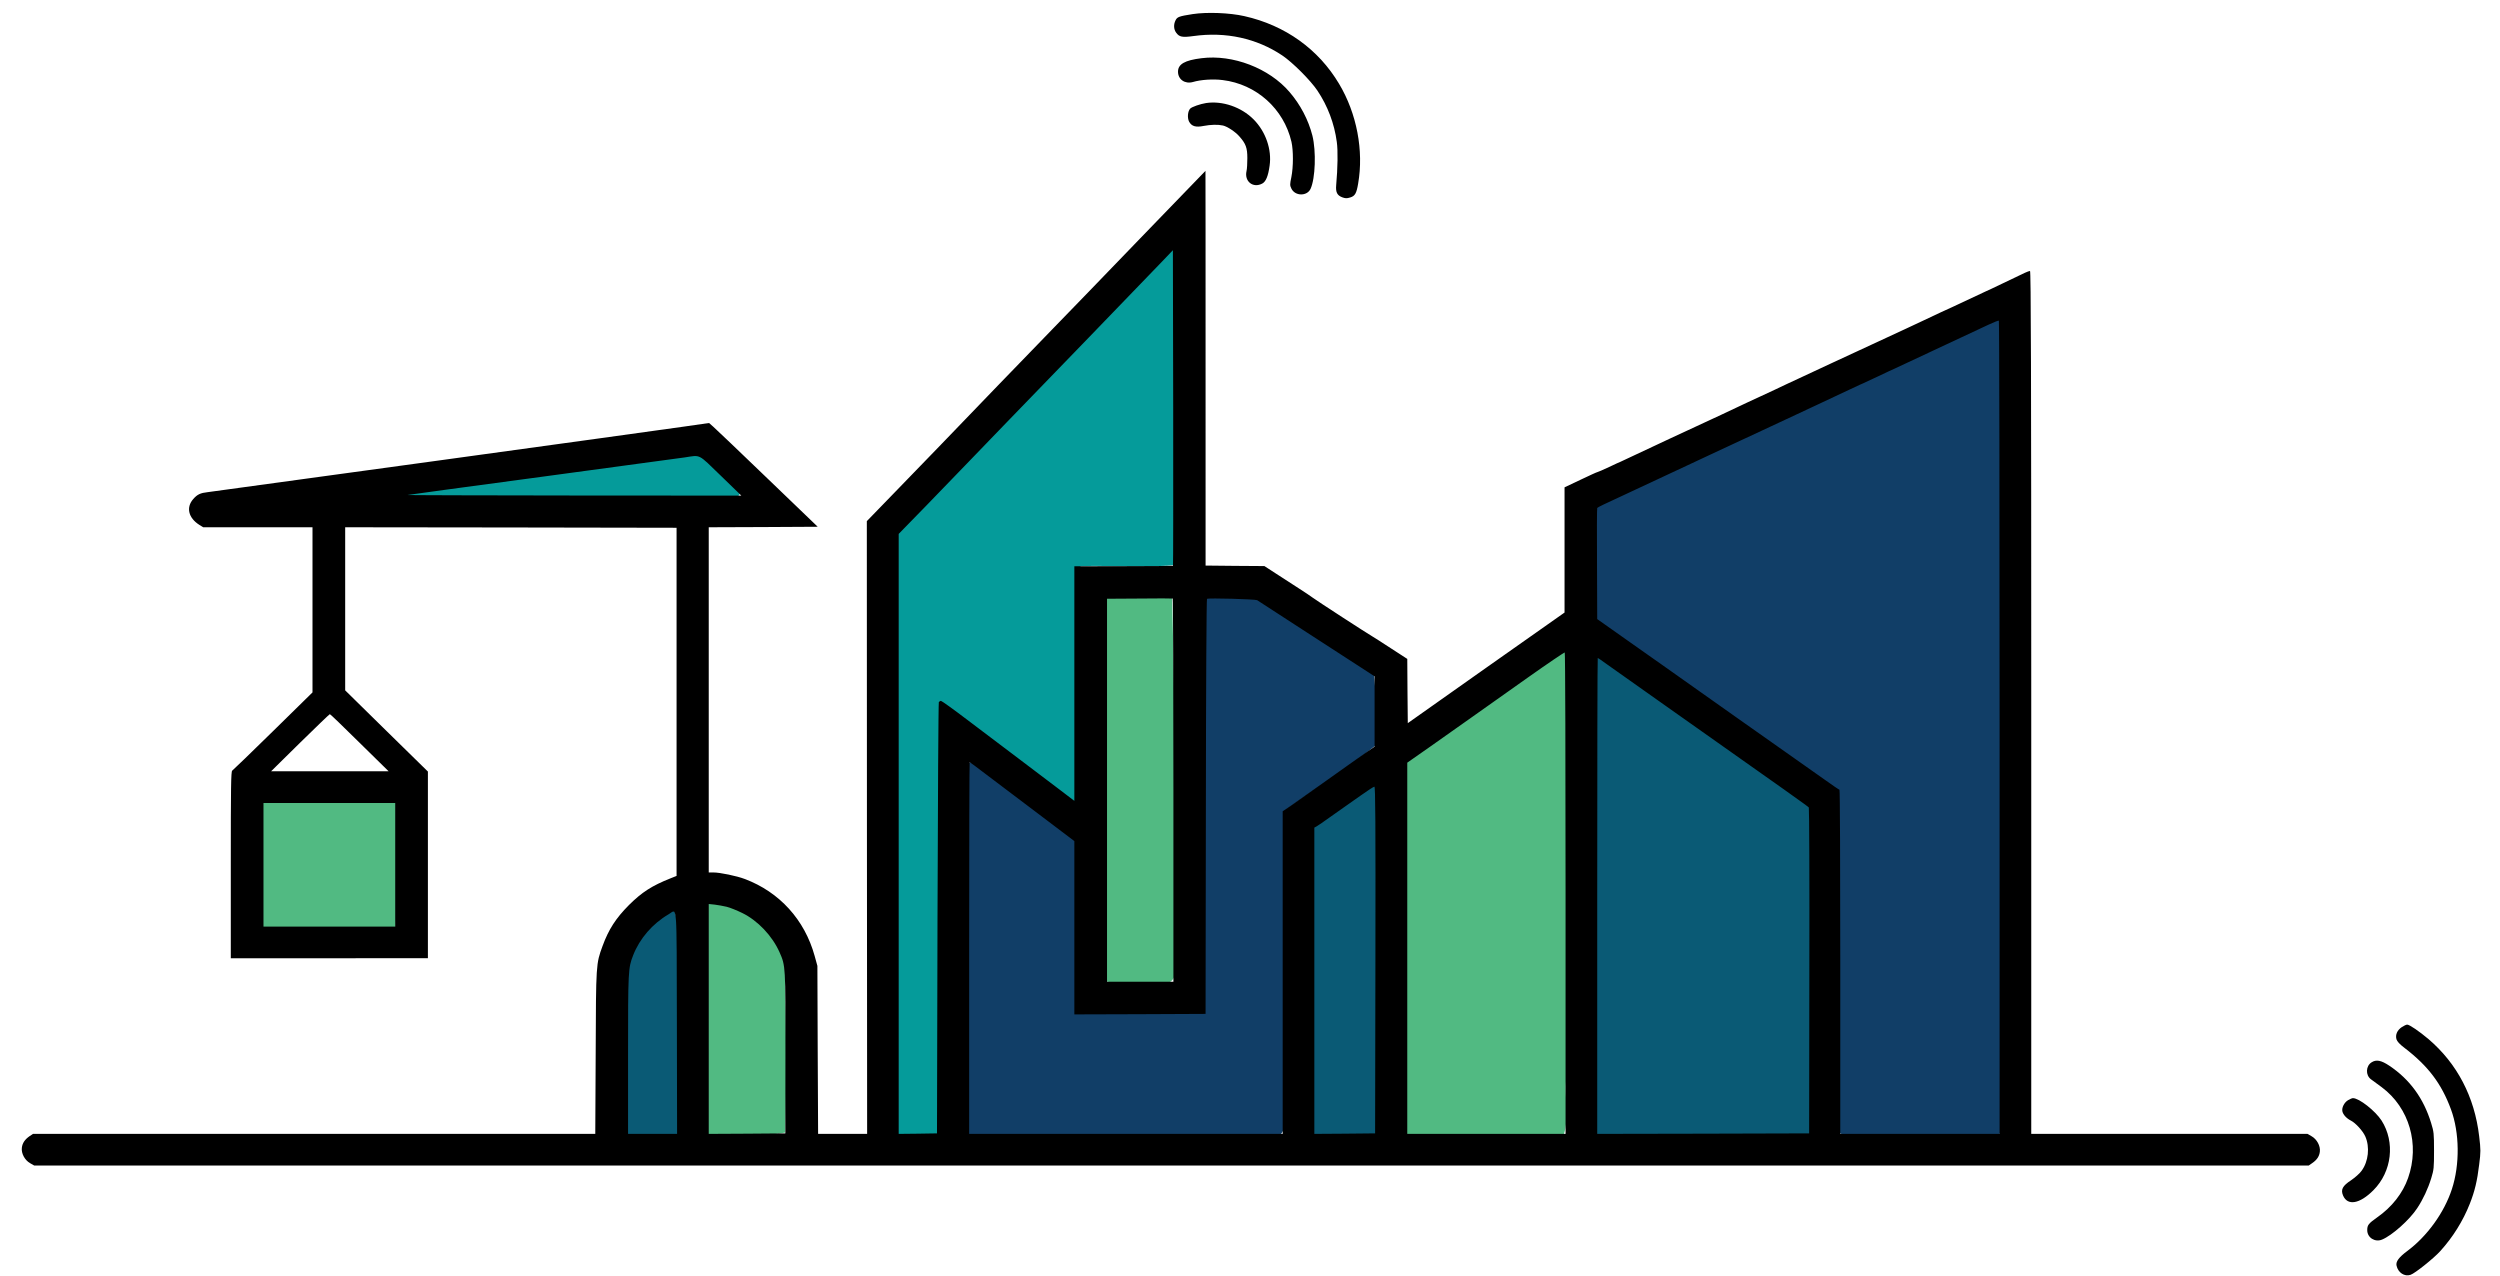 <?xml version="1.0" encoding="utf-8"?>
<!-- Generator: Adobe Illustrator 27.2.0, SVG Export Plug-In . SVG Version: 6.00 Build 0)  -->
<svg version="1.1"
	 id="svg460" xmlns:rdf="http://www.w3.org/1999/02/22-rdf-syntax-ns#" xmlns:svg="http://www.w3.org/2000/svg" xmlns:sodipodi="http://sodipodi.sourceforge.net/DTD/sodipodi-0.dtd" xmlns:dc="http://purl.org/dc/elements/1.1/" xmlns:inkscape="http://www.inkscape.org/namespaces/inkscape" xmlns:cc="http://creativecommons.org/ns#"
	 xmlns="http://www.w3.org/2000/svg" xmlns:xlink="http://www.w3.org/1999/xlink" x="0px" y="0px" viewBox="0 0 2448 1249"
	 style="enable-background:new 0 0 2448 1249;" xml:space="preserve">
<style type="text/css">
	.st0{fill:#059B9A;}
	.st1{fill:#113E67;}
	.st2{fill:#0A5A75;}
	.st3{fill:#51BA82;}
</style>
<sodipodi:namedview  bordercolor="#666666" borderopacity="1" gridtolerance="10" guidetolerance="10" id="namedview462" inkscape:current-layer="svg460" inkscape:cx="2082.7386" inkscape:cy="1599.8507" inkscape:pageopacity="0" inkscape:pageshadow="2" inkscape:window-height="976" inkscape:window-maximized="0" inkscape:window-width="1457" inkscape:window-x="476" inkscape:window-y="129" inkscape:zoom="0.24" objecttolerance="10" pagecolor="#ffffff" showgrid="false">
	</sodipodi:namedview>
<path id="path1709" class="st0" d="M1147.5,233.1c-91.4,93.4-181.4,188.2-272.6,281.8c-3.1,52.3-0.4,105.8-1.3,158.5
	c0,151.1,0,302.3,0,453.4c9.2,9.9,29.7,3.2,42.6,3.6c5.5-16.4,0.8-37.2,2.5-55.3c0.8-126.5,0.2-253.1,2.9-379.5
	c45.2,30.2,86.8,66.3,131.5,96.7c10.9-8,2.1-29.7,4.9-43.1c0-64.9,0-129.9,0-194.8c32.1-1.1,65.2,2.2,96.8-1.6
	c2.6-69.2,0.4-139.2,1.1-208.7c-0.3-36.1,0.2-72.3-0.9-108.4C1153.9,232.5,1150.1,231.3,1147.5,233.1L1147.5,233.1z"/>
<path id="path1711" class="st0" d="M678.1,441c-94.4,11.2-188.9,22.4-282.9,36.1c-7.4,12.6,14.2,7.9,21.6,8.9
	c101.5,1,203,0.7,304.6,1c12.5-9-13.4-19.1-18.7-27.6C694.5,453.7,688.2,443.1,678.1,441z"/>
<path id="path1713" class="st1" d="M1953.9,309.8c-131.8,60.3-263.3,121.5-394.5,183.2c-5.9,15.4-0.4,34.6-1.9,51.5
	c1.5,21-1.9,43.2,2.7,63.4c78.1,54.7,156.1,109.5,234.2,164.2c2.8,111.6,3.5,223.2,3.7,334.8c9.3,10.2,28.9,1.7,42.2,4.5
	c39.2-0.7,79,1.4,117.8-1c5.3-15.8,0.7-35.9,2.2-53.3c0-247.7,0-495.4,0-743.1C1959.9,310.7,1956.9,308.9,1953.9,309.8L1953.9,309.8
	z"/>
<path id="path1715" class="st1" d="M1177.1,582c-2.7,66.4-0.8,133.7-1.7,200.4c-0.2,68.1-0.4,136.2-0.6,204.3
	c-39.9,0.4-79.8,0.8-119.8,1.2c-0.8-56.2,1.3-113.2-1.4-169c-31.8-24.5-63.4-50.8-97.8-71.9c-12.5-5-11.2,12.9-10.9,20.2
	c-1.9,113.4-1.1,226.8-1.4,340.2c9.2,10.2,28.8,1.7,42,4.5c89.2,0,178.3,0,267.5,0c10.2-9.2,1.8-28.8,4.7-42
	c0.4-92.1,0.8-184.2,1.1-276.4c29.1-21.4,60.6-40.7,88.1-63.5c0.6-24,0.9-49.7-1.8-73.5c-37.5-26.2-76.8-51.7-115.8-75.8
	C1212.1,581.7,1193.7,578.5,1177.1,582L1177.1,582z"/>
<path id="path1717" class="st2" d="M1560.2,608.6c-12.4,4.9-4.2,24.1-6.9,34.8c-1.8,162-1.1,324-1.5,485.9
	c9.8,11.5,30.6,1.8,44.7,4.8c60.5-1.2,121.7,0.8,181.7-2.4c5.6-18.8,0.9-42.3,2.6-62.9c-0.3-96.4,2.4-192.9-1.3-289.1
	c0.8-22.8-25.6-27.8-38.3-41.5c-58.3-42.3-114.3-88.5-174.4-127.9C1564.6,609.4,1562.4,608.5,1560.2,608.6L1560.2,608.6z"/>
<path id="path1719" class="st2" d="M1340.8,764.4c-22.3,7.7-39.7,25.1-59.8,37c-4.8,29-0.7,60-2.1,89.8c0,75.5,0,151,0,226.5
	c9.3,10.4,29.3,1.4,42.8,3.8c16.2,2.5,33.2-0.8,26.7-20.8c-0.3-110.6,2.6-221.4-0.8-331.9C1346.8,765.8,1343.7,764.1,1340.8,764.4z"
	/>
<path id="path1721" class="st2" d="M655.6,888.6c-17.5,6.9-30.2,24.1-38.8,40.4c-8.4,28.5-3.1,59.3-5.2,88.7
	c0.8,30.9-2.7,62.8,0.8,93.2c16.7,1.4,35.2,2.5,51.6-0.5c2-60.1,0-121.1-0.5-181.5c-1.7-12.8,1.9-27.5-4.1-39.1
	C658.3,888.9,656.9,888.6,655.6,888.6z"/>
<path id="path1723" class="st3" d="M253.1,782c-2.5,40.6-0.3,82-1.1,122.9c9.2,10.2,28.8,1.7,42,4.5c31-1.1,63,2.1,93.4-1.6
	c2.5-40.6,0.3-82,1.1-122.9c-9.2-10.2-28.8-1.7-42-4.5C315.5,781.5,283.5,778.3,253.1,782z"/>
<path id="path1725" class="st3" d="M688.1,882c-2.5,66.9-0.4,134.6-1.1,201.7c-0.7,13.5-3.6,35,17.1,28.1
	c21.4-1.4,43.9,1.3,64.7-2.8c1.8-52.5,0.9-105.9-0.2-158.7c-1.5-33.5-31.2-61.4-62.4-69.3C700.3,880.6,693.4,879,688.1,882z"/>
<path id="path1727" class="st3" d="M1078.1,582c-2.5,67.7-0.4,136.2-1.1,204.2c0.7,57.8-1.4,116.1,1.1,173.5
	c15.9,5.3,36,0.7,53.4,2.2c20.7,6.5,21.7-11.6,19.5-27c0.2-116.7-0.2-233.4-3.3-350.1c-8.9-9.9-27.6-1.8-40.3-4.4
	C1097.8,581.5,1087,578.4,1078.1,582L1078.1,582z"/>
<path id="path1729" class="st3" d="M1526.4,633.5c-50.7,35.5-101.5,71-152.2,106.5c-4.5,27.8-0.7,57.6-2,86.2
	c-0.1,93.8-0.1,187.5-0.2,281.2c9.2,10.2,28.8,1.7,42,4.5c39-0.7,78.6,1.4,117.3-1.1c5.3-15.9,0.7-36,2.2-53.4
	c0-140.1,0-280.2,0-420.2C1533.2,633.8,1529.3,631.8,1526.4,633.5z"/>
<path id="path274" d="M1167.9,13.8c-13.5,2.1-15.2,2.8-16.8,6.1c-2.1,4.1-1.8,8.9,0.6,12.1c3.1,4.3,6,4.8,17,3.3
	c31.6-4.4,61.8,2.2,86.9,19c10.1,6.8,27.6,24.3,34.4,34.4c10.1,15.1,16.6,32.3,19,50.3c1.2,8.5,0.9,25.6-0.6,42.3
	c-0.6,6.9,0.9,10,5.9,11.9c3,1.1,4.5,1.2,7.7,0.2c4.8-1.4,6.3-4,7.9-13.6c5.6-32.3-1.3-68.6-18.6-97.6c-20.2-34-52.8-57.4-92.8-66.4
	C1204,12.5,1181.9,11.7,1167.9,13.8z"/>
<path id="path276" d="M1176.5,57c-16.3,2-23,5.8-23,13.2c0,7.6,6.8,12.3,14.6,10.1c7.8-2.3,19.8-3.1,29.1-1.9
	c33,4,59.9,28.1,67.4,60.5c1.9,8.5,1.9,24.5-0.1,34.5c-1.5,7.2-1.5,8.1,0,11.2c3.6,7.6,15.4,7.7,18.8,0.3
	c4.7-10.2,5.6-36.8,1.8-52.1c-3.9-15.3-11.7-30.3-22.4-42.7C1242.8,66.8,1207.2,53.1,1176.5,57z"/>
<path id="path278" d="M1181,100.9c-5.7,0.9-14.1,3.8-15.6,5.5c-2.4,2.6-2.9,9-1.1,12.6c2.5,4.7,6.5,5.9,14.4,4.3
	c6.9-1.3,13.8-1.5,18.8-0.4c4.2,0.9,12.4,6.3,16.2,10.8c6.2,7,7.7,11.1,7.7,21.1c0,4.9-0.3,10.7-0.8,12.7
	c-2.3,10.1,6.3,17,15.3,12.3c3.6-1.8,5.9-7.3,7.3-17.5c2.3-15.8-3.8-33.5-15.8-45.5S1197,98.5,1181,100.9z"/>
<path id="path280" d="M1116.4,233.5c-35.1,36.5-73.1,75.7-84.4,87.3c-22,22.6-88.2,91.2-111.9,115.9c-8,8.3-27.3,28.3-42.9,44.3
	l-28.4,29.3l0.1,300l0.2,300h-24h-24l-0.4-82.3l-0.3-82.2l-2.7-9.8c-9.8-35.4-34.4-62.5-68.4-75.3c-7.9-3-24.3-6.4-30.8-6.4H694
	v-169v-169l53.4-0.2l53.3-0.3l-48.9-47c-26.9-25.9-50.8-48.7-53.2-50.8l-4.3-3.8l-24.4,3.5c-28.1,4.1-457.3,63.1-466.4,64.2
	c-7.3,0.8-10.3,2.2-14.3,6.8c-7.2,8.2-4.7,18.4,5.9,25.2l3.9,2.4h53.5H306v80.9V678l-38.6,37.9c-21.3,20.9-39.3,38.3-40,38.7
	c-1.2,0.7-1.4,15.5-1.4,92.2v91.5h96.5H419v-91.4v-91.4l-40.5-39.7L338,676v-79.8v-79.9l162.3,0.2l162.2,0.3v170.4v170.5l-6,2.4
	c-18.1,7.2-27.9,13.5-40.6,26.1C603,899.2,596,910,590,926.4c-6.4,17.5-6.4,17.4-6.7,104.6l-0.4,79.3H307.6H32.3l-3.3,2.2
	c-4.6,3.2-7.1,6.8-7.6,11.4c-0.7,5.5,2.9,12.2,8.1,15.1l4,2.3h1113.6h1113.6l3.3-2.3c4.6-3.1,7.1-6.7,7.6-11.3
	c0.7-5.5-2.9-12.2-8.1-15.1l-4-2.3h-135.2H1989V687.8c0-324.8-0.3-422.5-1.2-422.5c-0.6,0-3,0.9-5.2,1.9c-2.3,1.1-11.7,5.6-20.9,10
	c-9.3,4.5-17,8.1-17.2,8.1s-7.4,3.4-16,7.5c-8.7,4.1-15.8,7.5-16,7.5c-0.1,0-5.4,2.4-11.6,5.3c-6.3,3-14.1,6.7-17.4,8.2
	s-11.2,5.2-17.5,8.2s-21.2,9.9-33,15.3s-30.3,14-41,19c-10.7,5.1-24.2,11.4-30,14s-16.7,7.8-24.3,11.4c-7.7,3.6-14,6.6-14.2,6.6
	c-0.1,0-5.6,2.5-12.1,5.6c-6.5,3.1-18.3,8.6-26.3,12.4c-32.5,15-74,34.4-85.8,40c-6.9,3.3-12.6,6-12.8,6s-5.1,2.2-10.9,5
	c-5.8,2.7-11,5-11.5,5s-7.9,3.4-16.5,7.5l-15.6,7.4v61.3v61.3l-76.8,54.1l-76.7,54.2l-0.3-31.4l-0.2-31.5l-15.9-10.3
	c-8.7-5.7-16.8-10.9-18.1-11.6c-3.5-1.9-56.1-36-59.1-38.4c-1.5-1.2-7.4-5.1-13-8.7c-5.7-3.7-15.7-10.1-22.1-14.3l-11.7-7.6
	l-28.8-0.2l-28.8-0.3V360.5c0-106.2,0-193.2-0.1-193.2C1180.4,167.3,1151.6,197.1,1116.4,233.5z M1148.6,554
	c-0.2,0.2-22,0.4-48.5,0.4l-48.1,0.1v114.9v114.8l-14.7-11.2c-8.2-6.2-26.3-19.9-40.3-30.5c-14-10.5-36.5-27.5-49.9-37.7
	c-13.4-10.2-25-18.5-25.7-18.5c-0.7,0-1.6,0.6-2.1,1.2c-0.4,0.7-1,96-1.3,211.8l-0.5,210.5l-18.7,0.3l-18.8,0.2V816.6V522.8
	l27.8-28.5c15.2-15.7,32-33,37.2-38.5s23.6-24.6,41-42.5c30.9-31.8,131.3-135.7,152-157.3l10.5-11l0.3,154.3
	C1148.9,484.2,1148.8,553.8,1148.6,554z M1958,712.4v397.9h-78h-78V941.8c0-92.7-0.3-168.5-0.8-168.5c-0.4,0-6.9-4.4-14.4-9.8
	c-7.6-5.3-20-14.1-27.5-19.4c-27.4-19.3-48-33.8-56.3-39.7c-4.7-3.4-16.8-12-27-19.1c-19.9-14.1-27.8-19.7-49.2-34.8
	c-7.6-5.3-21.4-15.1-30.8-21.7c-9.4-6.6-20.4-14.4-24.5-17.3l-7.5-5.3l-0.2-54c-0.2-29.8-0.1-54.4,0.2-54.8c0.6-0.8,7.8-4.2,26-12.6
	c7.4-3.4,28.1-13.1,46-21.5s35.2-16.5,38.5-18s13.4-6.3,22.5-10.5c9.1-4.3,22.1-10.3,29-13.5s17-7.9,22.5-10.5s19.5-9.1,31-14.5
	c11.6-5.4,26.3-12.3,32.8-15.4c6.5-3.1,12-5.6,12.2-5.6s6.9-3.2,15-7c8.1-3.9,14.8-7,15-7c0.1,0,5.8-2.7,12.6-5.9
	c6.8-3.2,18.9-8.9,26.9-12.6c28.6-13.3,43.6-20.3,53-24.8c5.2-2.4,9.8-4.3,10.3-4C1957.7,314.2,1958,493.5,1958,712.4z M705.8,465.8
	l20.1,19.5l-164.2-0.1c-90.3-0.1-163.5-0.3-162.7-0.5c0.8-0.2,60.2-8.3,132-17.9c71.8-9.7,134.6-18.2,139.5-18.9
	C686.4,445.5,683.2,443.9,705.8,465.8z M1149,773.9v187.4h-32.5H1084V773.8V586.3l31.8-0.2c17.4-0.2,32-0.2,32.5,0
	C1148.7,586.3,1149,670.8,1149,773.9z M1231,587.7c0.8,0.6,23.8,15.4,51,33.1c27.2,17.7,52.8,34.2,56.8,36.8l7.2,4.7v34.4v34.4
	l-7.7,5.3c-4.3,3-21.4,15-38,26.9c-16.6,11.8-33.4,23.7-37.2,26.3l-7.1,4.8v158v157.9h-153.5H949v-182c0-100.1,0.2-182,0.5-182
	c0.2,0,7.1,5.1,15.2,11.3c8.2,6.2,31.1,23.6,51.1,38.6l36.2,27.4v84.9v84.8l64.3-0.2l64.2-0.3l0.3-202.9
	c0.1-118.5,0.6-203.2,1.1-203.5C1183.4,585.4,1229.4,586.7,1231,587.7z M1533,874.9v235.4h-77.5H1378V928.5V746.8l21.3-14.9
	c11.6-8.3,30.2-21.4,41.2-29.1c11-7.8,36-25.5,55.5-39.3s35.8-24.8,36.2-24.6C1532.7,639.2,1533,745.4,1533,874.9z M1570.3,648.2
	c2.9,2.1,30,21.3,60.2,42.6c123.9,87.4,140,98.9,140.7,99.9c0.4,0.6,0.7,72.6,0.5,160.1l-0.2,159l-103.7,0.3l-103.8,0.2v-233
	c0-128.1,0.2-233,0.5-233S1567.4,646,1570.3,648.2z M352.1,727.3l28.4,27.9H323h-57.5l28.4-28c15.6-15.3,28.7-27.9,29.1-27.9
	C323.5,699.3,336.5,711.9,352.1,727.3z M1346.8,940l-0.3,169.8l-29.7,0.3l-29.8,0.2V960.4v-150l2.2-1.2c1.1-0.6,7.6-5,14.2-9.8
	c6.7-4.7,13.2-9.4,14.6-10.3c1.4-1,7.9-5.6,14.5-10.2c6.6-4.7,12.6-8.6,13.3-8.6C1346.8,770.3,1347,804.6,1346.8,940z M387,846.8
	v60.5h-64.5H258v-60.5v-60.5h64.5H387V846.8z M711.5,887.9c3.3,0.8,10.2,3.6,15.3,6.1c15.2,7.4,29.4,22.4,36.5,38.4
	c5.9,13.3,5.9,13.2,5.8,98.9l-0.1,78.5l-37.5,0.3l-37.5,0.2V997.7V885.2l5.8,0.6C702.9,886.2,708.2,887.1,711.5,887.9z
	 M662.8,1001.6l0.2,108.7h-24h-24v-77.4c0-82.6,0.1-85,5-97.5c6.3-16.3,19-31,34.8-40.2C663.3,890.2,662.5,879.7,662.8,1001.6z"/>
<path id="path282" d="M2351.9,1005.7c-4.6,3.1-6.5,7.5-5.3,11.9c0.7,2.2,3,4.8,7.9,8.5c23.2,17.8,36.2,35,45.5,60.2
	c8.4,22.8,8.8,54,0.9,78.1c-7.5,23-24.2,46.1-43.7,60.6c-8.2,6.1-11.4,10.4-10.5,14.3c1.5,6.9,7.8,11,13.7,9
	c4.2-1.3,22.8-16.2,29.1-23.2c12.4-13.7,22.2-29.4,28.9-46.3c4.8-12.1,7.3-22.4,9.2-38.4c1.6-12.5,1.6-14.4,0-27.8
	c-4.5-38.5-21.5-71.1-49.6-95.1c-9-7.6-18.6-14.2-20.9-14.2C2356.2,1003.3,2353.9,1004.4,2351.9,1005.7z"/>
<path id="path284" d="M2322.3,1040.2c-5.8,3.6-6.1,12.6-0.7,16.6c1.5,1.1,6.3,4.6,10.6,7.8c27,20.1,37.4,56,25.8,88.9
	c-5.2,14.9-15.8,28.4-30.2,38.5c-8.6,6.1-9.8,7.6-9.8,12.6c0,7.3,7.6,12.1,14.5,9.2c9.8-4,27-19.4,34.4-30.7
	c5.7-8.6,10.6-19,13.8-29.5c2.5-8.2,2.7-10.1,2.7-26.8c0-16.8-0.2-18.6-2.8-27c-7.4-24.3-20.9-42.8-40.9-56.2
	C2331.6,1038.2,2326.9,1037.3,2322.3,1040.2z"/>
<path id="path286" d="M2299.2,1077.3c-3.8,2.3-6.4,7.5-5.5,11.1c0.8,3.2,4,6.7,8.3,8.9c4.7,2.4,11.7,10.1,14.1,15.5
	c4.6,10.4,3.1,24.5-3.6,33.6c-1.8,2.6-6.5,6.7-10.3,9.3c-8.4,5.5-10.3,9.1-7.9,14.9c4.4,10.4,16.3,8.4,29.8-5.2
	c18.1-18.2,21.4-47,7.9-68.2c-6.2-9.5-21.9-21.9-28-21.9C2303.2,1075.3,2301,1076.2,2299.2,1077.3z"/>
</svg>
